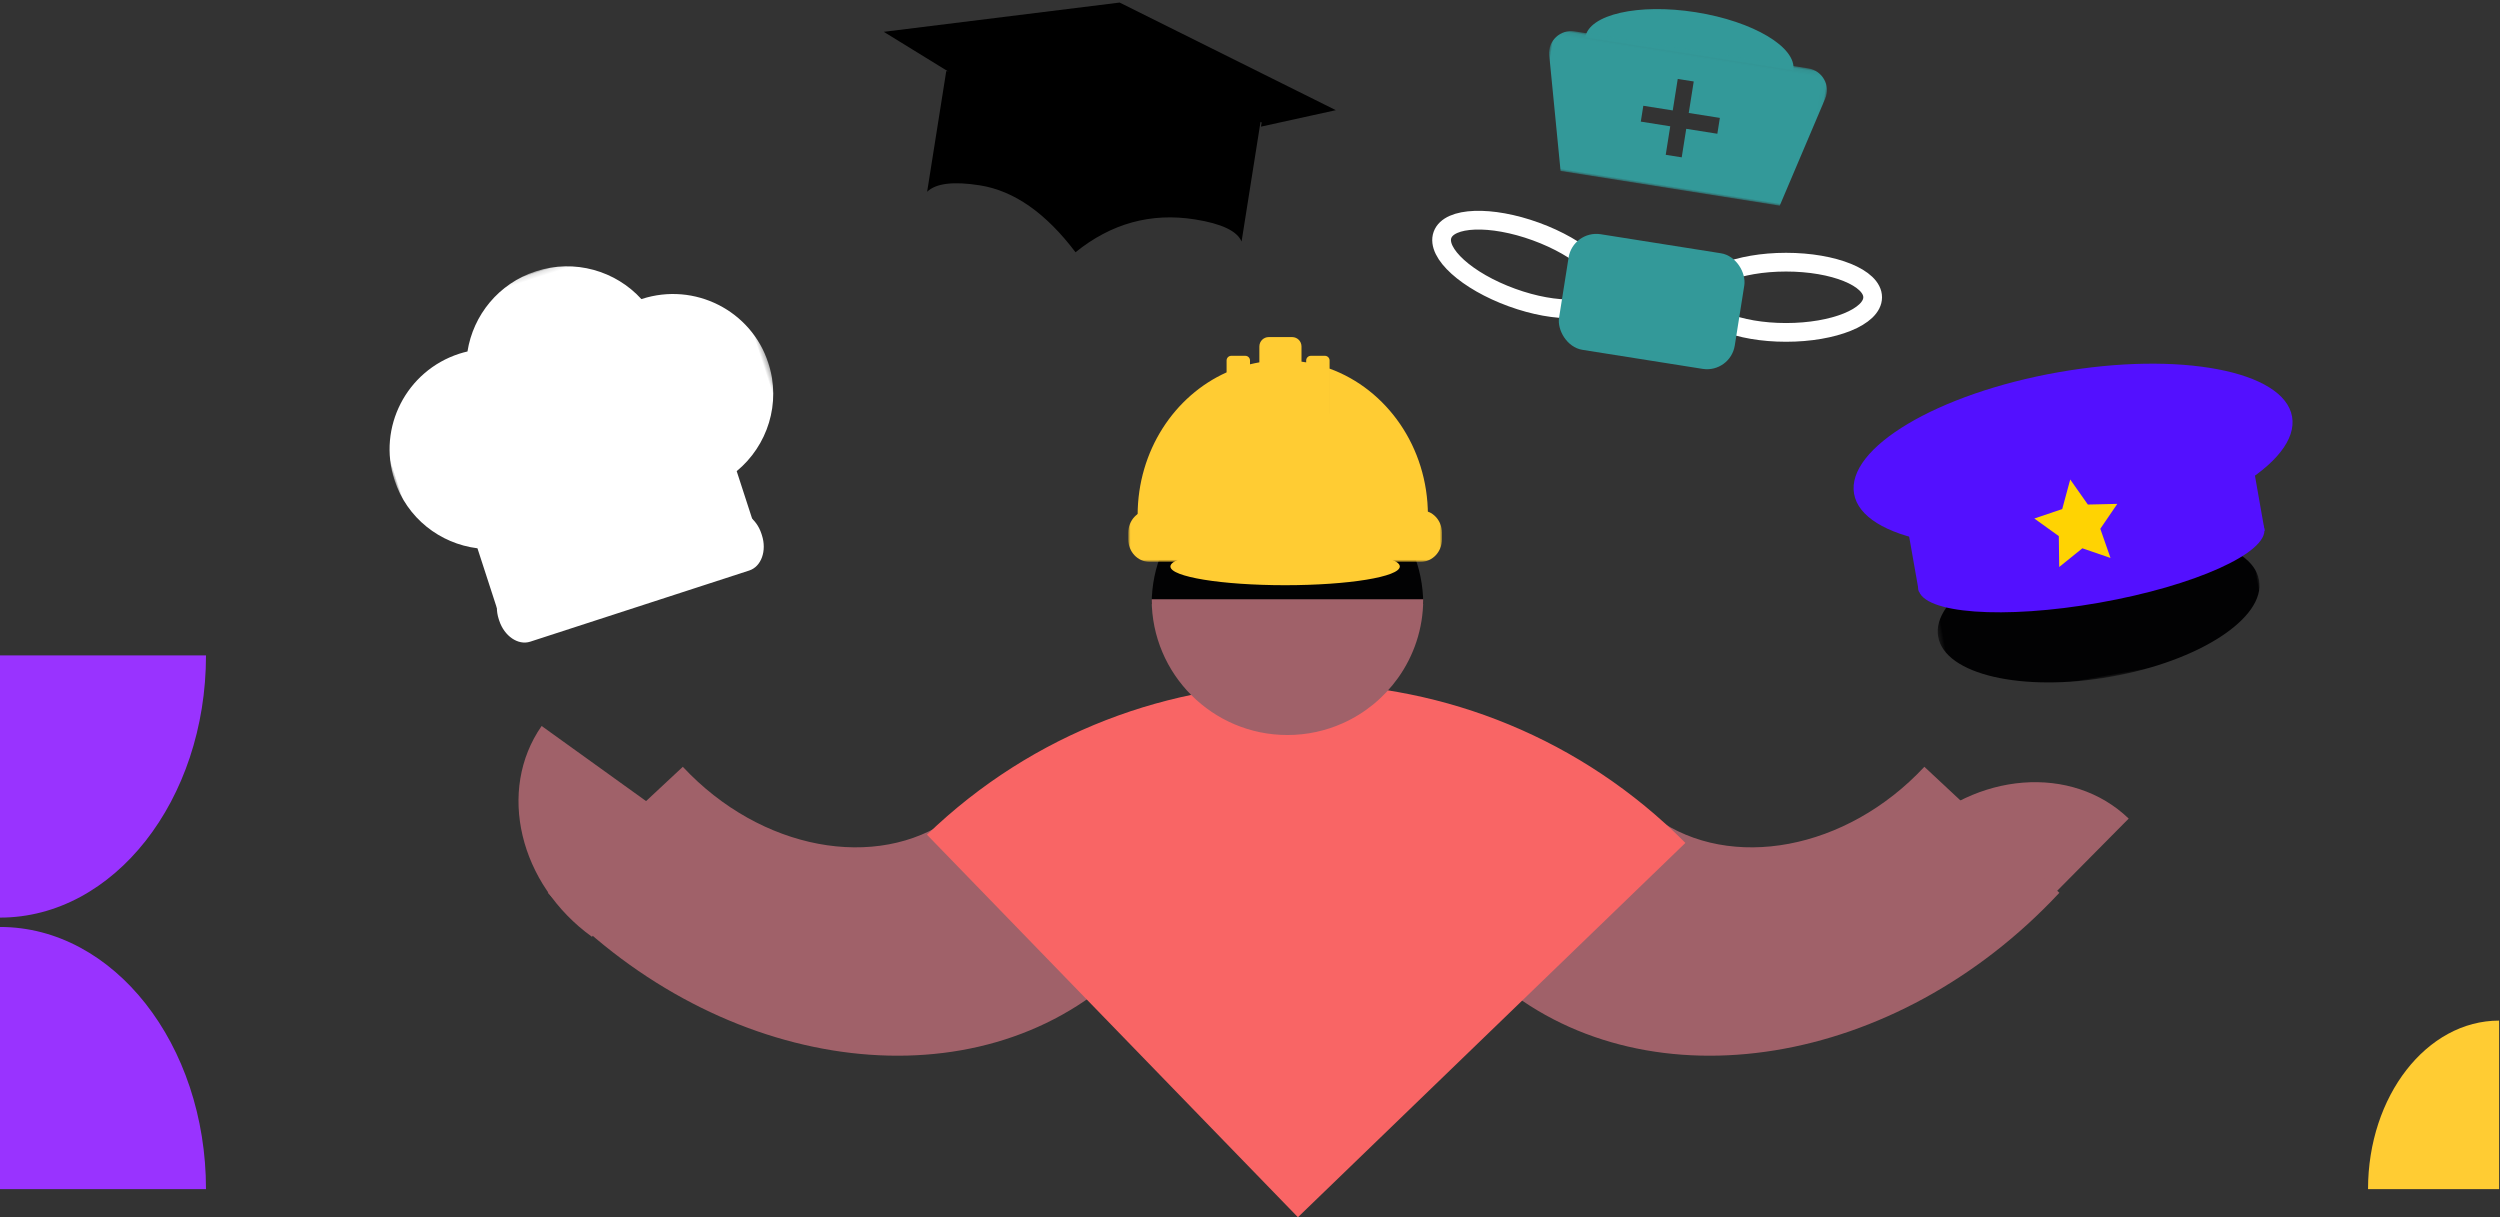 <?xml version="1.0" encoding="UTF-8"?>
<svg xmlns="http://www.w3.org/2000/svg" xmlns:xlink="http://www.w3.org/1999/xlink" width="534px" height="260px" viewBox="0 0 534 260" version="1.1">
  <rect x="0" y="0" width="534" height="260" fill="#333333" stroke="none"/>
  <!-- Generator: Sketch 48.2 (47327) - http://www.bohemiancoding.com/sketch -->
  <title>benefit-transferable-skills</title>
  <desc>Created with Sketch.</desc>
  <defs>
    <polygon id="path-1" points="0 0 67 0 67 11 0 11"></polygon>
    <polygon id="path-3" points="0 0.074 59.967 0.074 59.967 29.999 0 29.999"></polygon>
    <polygon id="path-5" points="0.387 0.347 69.987 0.347 69.987 30 0.387 30"></polygon>
    <polygon id="path-7" points="0 66 95 66 95 0 0 0"></polygon>
    <polygon id="path-9" points="0 0.134 83.671 0.134 83.671 67.49 0 67.49"></polygon>
  </defs>
  <g id="illustrations" stroke="none" stroke-width="1" fill="none" fill-rule="evenodd" transform="translate(-167, -5525)">
    <g id="benefit-transferable-skills" transform="translate(167, 5517)">
      <ellipse id="Oval-16" stroke="#FFFFFF" stroke-width="4" cx="381.5" cy="71.5" rx="18.5" ry="7.5"></ellipse>
      <ellipse id="Oval-16-Copy" stroke="#FFFFFF" stroke-width="4" transform="translate(325.5, 64.5) rotate(20) translate(-325.5, -64.5) " cx="325.5" cy="64.5" rx="18.5" ry="7.5"></ellipse>
      <path d="M140.465,256.743 L179.901,256.069 C179.48,231.641 194.174,211.271 213.447,208.355 L212.606,159.743 C171.536,163.141 139.578,205.542 140.465,256.743" id="Fill-26" fill="#A06169" transform="translate(176.947, 208.243) scale(-1, 1) rotate(224) translate(-176.947, -208.243) "></path>
      <path d="M109.571,168.947 L105.472,203.732 C122.131,205.458 137.377,191.564 139.647,172.492 L109.571,168.947 Z" id="Fill-16" fill="#A06169" transform="translate(122.559, 186.412) rotate(119) translate(-122.559, -186.412) "></path>
      <g id="Group" transform="translate(267, 205) rotate(-270) translate(-267, -205) translate(210, -62)">
        <path d="M58,534 C58,509.7 83.072,490 114,490 L114,534 L58,534 Z" id="Page-1-Copy-26" fill="#9933FF"></path>
        <path d="M0,534 C-3.42099772e-15,509.7 25.072,490 56,490 L56,534 L0,534 Z" id="Page-1-Copy-27" fill="#9933FF" transform="translate(28, 512) scale(-1, 1) translate(-28, -512) "></path>
        <path d="M78,28.188 C78,12.724 94.118,0.188 114,0.188 L114,28.188 L78,28.188 Z" id="Page-1-Copy-32" fill="#FFCC33" transform="translate(96, 14.188) scale(-1, 1) rotate(-180) translate(-96, -14.188) "></path>
      </g>
      <path d="M417.57,168.512 L413.471,203.297 C430.13,205.023 445.376,191.129 447.646,172.057 L417.57,168.512 Z" id="Fill-16-Copy" fill="#A06169" transform="translate(430.559, 185.977) rotate(218) translate(-430.559, -185.977) "></path>
      <path d="M343.465,256.743 L382.901,256.069 C382.48,231.641 397.174,211.271 416.447,208.355 L415.606,159.743 C374.536,163.141 342.578,205.542 343.465,256.743" id="Fill-26-Copy" fill="#A06169" transform="translate(379.947, 208.243) rotate(224) translate(-379.947, -208.243) "></path>
      <path d="M260.54,207.44 L260.54,162.615 C236.661,162.615 214.994,172.043 199.026,187.35 L230.25,219.551 C238.134,212.053 248.796,207.44 260.54,207.44 Z M260.54,162.615 C236.661,162.615 214.994,172.043 199.026,187.35 L198,186.292 C243.445,142.506 315.628,143.401 360,188.045 L277.236,268 L230.25,219.551 C238.134,212.053 248.796,207.44 260.54,207.44 L260.54,162.615 Z" id="Fill-28" fill="#F96565"></path>
      <path d="M275,108 C258.988,108 246,120.988 246,137 L304,137 C304,120.988 291.014,108 275,108" id="Fill-30" fill="#020203"></path>
      <path d="M275,165 C279.213,165 283.212,164.094 286.821,162.479 C291.566,160.356 295.634,156.998 298.619,152.813 C302.002,148.069 304,142.268 304,136 L246,136 C246,152.012 258.988,165 275,165" id="Fill-32" fill="#A06169"></path>
      <g id="Page-1" transform="translate(241, 80)">
        <path d="M28,5.397 L28,2 C28,0.895 28.895,2.02906125e-16 30,0 L35,0 C36.105,-2.02906125e-16 37,0.895 37,2 L37,5.247 C37.335,5.293 37.668,5.345 38,5.403 L38,5 C38,4.448 38.448,4 39,4 L42,4 C42.552,4 43,4.448 43,5 L43,16.327 L43.002,16.327 L43.002,6.735 C55.201,11.172 63.982,23.486 64,38 L2,38 C2.017,24.29 9.851,12.54 21,7.54 L21,5 C21,4.448 21.448,4 22,4 L25,4 C25.552,4 26,4.448 26,5 L26,5.817 C26.659,5.655 27.326,5.514 28,5.397 Z" id="Combined-Shape" fill="#FFCC33"></path>
        <ellipse id="Oval-17" fill="#FFCC33" cx="33.5" cy="49" rx="24.5" ry="4"></ellipse>
        <g id="Group-5" transform="translate(0, 37)">
          <mask id="mask-2" fill="white">
            <use xlink:href="#path-1"></use>
          </mask>
          <g id="Clip-4"></g>
          <path d="M34.04,11 C27.475,11 17.627,11 4.496,11 C2.012,11 0,8.853 0,6.206 L0,4.794 C0,2.146 2.012,0 4.496,0 L62.504,0 C64.988,0 67,2.146 67,4.794 L67,6.206 C67,8.853 64.988,11 62.504,11 C49.854,11 40.366,11 34.04,11 Z" id="Fill-3" fill="#FFCC33" mask="url(#mask-2)"></path>
        </g>
      </g>
      <g id="Group-16" transform="translate(235.193, 34.905) rotate(9) translate(-235.193, -34.905) translate(185.693, 7.405)" fill="#000000">
        <path d="M83.256,22.302 L83.256,21.385 C71.666,19.346 60.28,18.326 49.096,18.326 C38.17,18.326 27.05,19.299 15.736,21.246 L0.502,14.902 L49.286,0.847 L98.498,16.324 L83.256,22.302 Z" id="Combined-Shape"></path>
        <path d="M15,21.109 C26.535,19.036 37.869,18 49,18 C60.131,18 71.465,19.036 83,21.109 L83,47.197 C81.725,45.118 78.198,44.079 72.419,44.079 C62.916,44.079 54.885,47.72 48.325,55 C40.77,47.72 33.3,44.079 25.915,44.079 C20.201,44.079 16.562,45.118 15,47.197 L15,21.109 Z" id="Rectangle-13-Copy"></path>
      </g>
      <g id="Page-1" transform="translate(356.787, 47.225) rotate(9) translate(-356.787, -47.225) translate(326.787, 9.225)">
        <path d="M7.156,9.988 L52.156,9.988 C52.139,5.016 42.073,0.988 29.656,0.988 C17.24,0.988 7.173,5.016 7.156,9.988 Z" id="Fill-1" fill="#339999"></path>
        <rect id="Rectangle-9" fill="#339999" x="11" y="51" width="38" height="25" rx="6"></rect>
        <g id="Group-5" transform="translate(0, 9)">
          <mask id="mask-4" fill="white">
            <use xlink:href="#path-3"></use>
          </mask>
          <g id="Clip-4"></g>
          <path d="M38.248,16.905 L31.519,16.905 L31.519,23.074 L28.06,23.074 L28.06,16.905 L21.693,16.905 L21.693,13.476 L28.06,13.476 L28.06,6.664 L31.519,6.664 L31.519,13.476 L38.248,13.476 L38.248,16.905 Z M55.236,0.074 L4.731,0.074 C1.639,0.074 -0.62,2.965 0.152,5.932 L6.418,29.999 L53.81,29.999 L59.826,5.887 C60.563,2.931 58.308,0.074 55.236,0.074 Z" id="Fill-3" fill="#339999" mask="url(#mask-4)"></path>
        </g>
      </g>
      <g id="Page-1" transform="translate(445.5, 120.5) rotate(-10) translate(-445.5, -120.5) translate(398, 87)">
        <path d="M47.5,36 C21.267,36 0,27.941 0,18 C0,8.059 21.267,0 47.5,0 C73.733,0 95,8.059 95,18 C95,27.941 73.733,36 47.5,36 Z" id="Fill-1" fill="#5310FF"></path>
        <g id="Group-5" transform="translate(12, 36)">
          <mask id="mask-6" fill="white">
            <use xlink:href="#path-5"></use>
          </mask>
          <g id="Clip-4"></g>
          <path d="M69.987,15.174 C69.987,23.362 54.407,30 35.187,30 C15.968,30 0.387,23.362 0.387,15.174 C0.387,6.985 15.968,0.347 35.187,0.347 C54.407,0.347 69.987,6.985 69.987,15.174" id="Fill-3" fill="#020203" mask="url(#mask-6)"></path>
        </g>
        <mask id="mask-8" fill="white">
          <use xlink:href="#path-7"></use>
        </mask>
        <g id="Clip-7"></g>
        <polygon id="Fill-6" fill="#5310FF" mask="url(#mask-8)" points="10 41 85 41 85 18 10 18"></polygon>
        <polygon id="Fill-8" fill="#434898" mask="url(#mask-8)" points="46 36 46 36 46 45"></polygon>
        <polygon id="Fill-9" fill="#434898" mask="url(#mask-8)" points="49 49 49 49 49 58"></polygon>
        <path d="M85,40.5 C85,45.747 68.211,50 47.5,50 C26.789,50 10,45.747 10,40.5 C10,35.253 26.789,31 47.5,31 C68.211,31 85,35.253 85,40.5" id="Fill-10" fill="#5310FF" mask="url(#mask-8)"></path>
        <polygon id="Fill-11" fill="#FFD302" mask="url(#mask-8)" points="46 23 48.781 28.925 55 29.875 50.5 34.487 51.562 41 46 37.925 40.438 41 41.5 34.487 37 29.875 43.219 28.925"></polygon>
      </g>
      <g id="Page-1" transform="translate(125.533, 101.643) rotate(-18) translate(-125.533, -101.643) translate(83.533, 64.143)">
        <g id="Group-3">
          <mask id="mask-10" fill="white">
            <use xlink:href="#path-9"></use>
          </mask>
          <g id="Clip-2"></g>
          <path d="M62.185,12.744 C62.158,12.744 62.133,12.745 62.106,12.746 C58.742,5.312 51.237,0.133 42.51,0.133 C34.117,0.133 26.853,4.924 23.316,11.904 C22.713,11.853 22.103,11.821 21.487,11.821 C9.62,11.821 -0,21.392 -0,33.197 C-0,41.752 5.053,49.13 12.35,52.546 L12.35,67.49 L70.105,67.49 L70.105,53.989 C78.051,50.852 83.671,43.141 83.671,34.12 C83.671,22.315 74.051,12.744 62.185,12.744" id="Fill-1" fill="#FFFFFF" mask="url(#mask-10)"></path>
        </g>
        <path d="M66.096,62 L16.904,62 C14.196,62 12,64.836 12,68.332 L12,68.667 C12,72.165 14.196,75 16.904,75 L66.096,75 C68.805,75 71,72.165 71,68.667 L71,68.332 C71,64.836 68.805,62 66.096,62" id="Fill-4" fill="#FFFFFF"></path>
      </g>
    </g>
  </g>
</svg>
